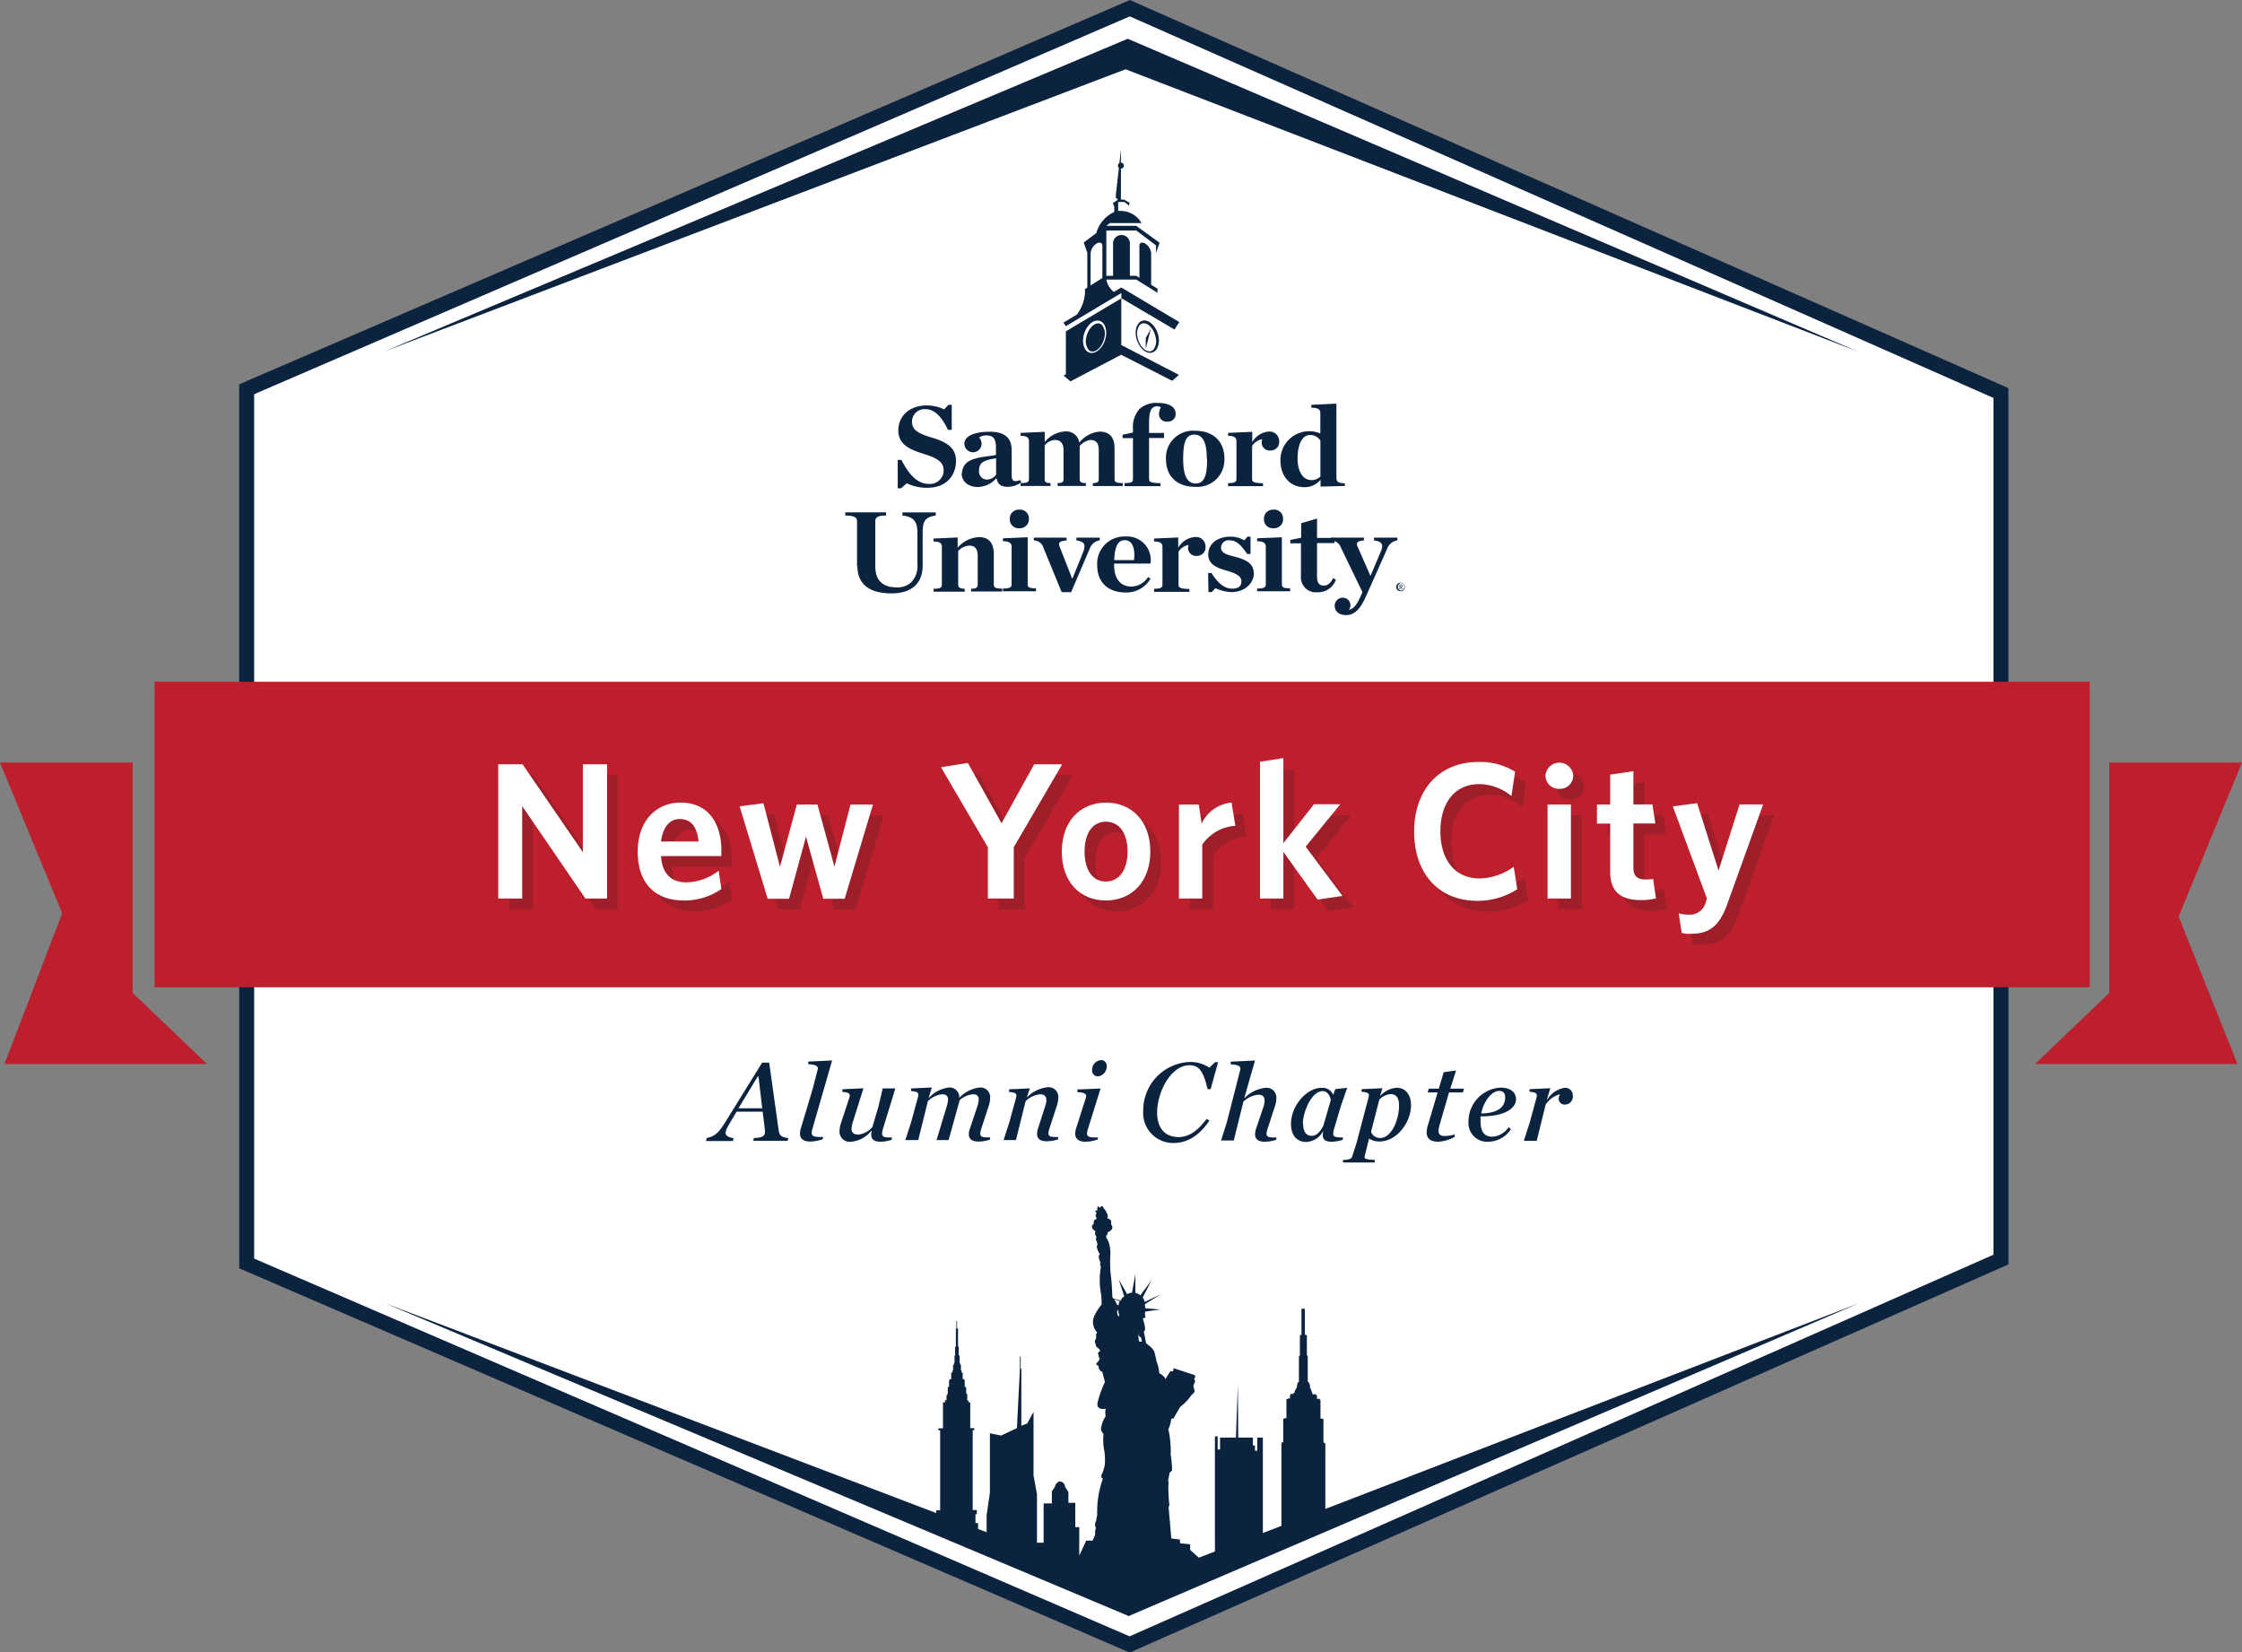 <svg xmlns="http://www.w3.org/2000/svg" viewBox="0 0 299.64 220.82"><rect x="0" y="0" width="299.64" height="220.82" fill="#808080" stroke="none"/><title>New-York-City-Chapter-Badge</title><g style="isolation:isolate"><g id="Layer_1" data-name="Layer 1"><polygon points="32.97 168.82 32.97 115.65 267.42 115.65 267.42 168.3 150.97 219.73 32.97 168.82" style="fill:#fff"/><path d="M327.29,148v51L211.84,250l-117-50.48V148H327.29m2-2H92.84v54.82l1.21.52,117,50.48.8.35.8-.35,115.46-51,1.19-.52V146Z" transform="translate(-60.87 -31.32)" style="fill:#0c2340"/><polygon points="32.97 105.17 32.97 52.01 150.97 1.09 267.42 52.52 267.42 105.17 32.97 105.17" style="fill:#fff"/><path d="M211.84,33.5l115.45,51v51H94.84V84l117-50.48m0-2.18-.8.34-117,50.48-1.21.53v54.82H329.29V83.19l-1.19-.53-115.46-51-.8-.35Z" transform="translate(-60.87 -31.32)" style="fill:#0c2340"/><polygon points="150.72 5.18 248.33 46.99 150.43 9.26 51.31 46.99 150.72 5.18" style="fill:#0c2340"/><path d="M155.32,183.41c1.14-.23,1.64-.76,2.55-2.23l4.86-7.85h.94l1.23,8.78c.12.94.24,1.17,1.33,1.3l-.09.37h-4.6l.09-.37c1.37-.06,1.57-.33,1.45-1.24l-.28-2.28h-3.49l-.92,1.55c-.87,1.39-.7,1.76.53,2l-.11.37h-3.58Zm6.92-8.23h-.1l-2.57,4.25h3.17Z" transform="translate(-60.87 -31.32)" style="fill:#0c2340"/><path d="M169.47,182.11a2.55,2.55,0,0,0-.12.62c0,.45.38.58,1.5.52v.31a5.62,5.62,0,0,1-1.7.32c-.89,0-1.36-.36-1.36-1.08a2.57,2.57,0,0,1,.12-.71l1.58-5.27.66-2.55c.13-.45-.22-.67-1.26-.73v-.35l3.19-.15Z" transform="translate(-60.87 -31.32)" style="fill:#0c2340"/><path d="M174.39,178c.15-.48,0-.7-.94-.76v-.35l2.82-.13-1.45,4.61a3.26,3.26,0,0,0-.14.81c0,.5.3.77.91.77a3,3,0,0,0,1.87-1l.82-2.77.56-2.4h1.69l-1.63,5.33a2.51,2.51,0,0,0-.14.71c0,.43.32.55,1.29.5v.32a4.87,4.87,0,0,1-1.48.26c-.85,0-1.26-.32-1.26-.93a1.43,1.43,0,0,1,.07-.48l-.06-.05a3.85,3.85,0,0,1-2.69,1.46,1.36,1.36,0,0,1-1.56-1.43,3.72,3.72,0,0,1,.18-1Z" transform="translate(-60.87 -31.32)" style="fill:#0c2340"/><path d="M185,178l0,.06a4.3,4.3,0,0,1,2.64-1.4,1.28,1.28,0,0,1,1.43,1.38,4.42,4.42,0,0,1,2.69-1.38,1.29,1.29,0,0,1,1.44,1.4,3.42,3.42,0,0,1-.17,1l-1,3.06a2.82,2.82,0,0,0-.15.71c0,.41.33.52,1.31.49v.3a5.11,5.11,0,0,1-1.51.26c-.85,0-1.33-.29-1.33-1a2.1,2.1,0,0,1,.15-.73l1-3a3.79,3.79,0,0,0,.18-.88c0-.44-.23-.71-.76-.71a3,3,0,0,0-1.82.82,2.62,2.62,0,0,1-.13.54l-1.32,4.76h-1.61l1.37-4.54a3.67,3.67,0,0,0,.17-.87c0-.44-.23-.71-.81-.71a3.22,3.22,0,0,0-1.89.92l-1.29,5.2h-1.72l.79-2.46.91-3.34c.12-.49,0-.69-.94-.75v-.35l2.78-.13Z" transform="translate(-60.87 -31.32)" style="fill:#0c2340"/><path d="M196.67,178c.12-.49,0-.69-.94-.75v-.35l2.78-.13L198.1,178l0,0a4.52,4.52,0,0,1,2.77-1.38,1.3,1.3,0,0,1,1.44,1.4,3.42,3.42,0,0,1-.17,1l-1,3.06a2.82,2.82,0,0,0-.15.71c0,.41.33.52,1.3.47v.32a5,5,0,0,1-1.5.26c-.85,0-1.32-.29-1.32-1a2.41,2.41,0,0,1,.14-.74l.95-2.95a2.56,2.56,0,0,0,.15-.82c0-.48-.25-.77-.83-.77a3.22,3.22,0,0,0-1.94.92l-1.29,5.2H195l.79-2.46Z" transform="translate(-60.87 -31.32)" style="fill:#0c2340"/><path d="M207.59,183.59a4.84,4.84,0,0,1-1.66.31c-.89,0-1.36-.4-1.36-1.08a2.29,2.29,0,0,1,.12-.7L206,178c.15-.47-.15-.67-1.14-.73v-.35l3.1-.13-1.66,5.31a2.67,2.67,0,0,0-.15.7c0,.44.38.58,1.46.52ZM208,173a.73.73,0,0,1,.78.8,1.32,1.32,0,0,1-1.17,1.37.77.77,0,0,1-.78-.84A1.28,1.28,0,0,1,208,173Z" transform="translate(-60.87 -31.32)" style="fill:#0c2340"/><path d="M213.66,179.77a6.47,6.47,0,0,1,6.29-6.53,4.64,4.64,0,0,1,2.55.76l.76-.73h.41l-1,3.6h-.41c-.54-2.31-1.09-3.19-2.43-3.19-2.44,0-4.31,3.54-4.31,6.32,0,2.11,1.08,3.28,2.86,3.28,1.45,0,2.65-.93,3.75-2.43l.38.22c-1,1.49-2.52,3-4.79,3A4,4,0,0,1,213.66,179.77Z" transform="translate(-60.87 -31.32)" style="fill:#0c2340"/><path d="M230.29,182.14a2.43,2.43,0,0,0-.15.71c0,.41.33.52,1.31.47v.32a5.26,5.26,0,0,1-1.52.26c-.85,0-1.32-.29-1.32-1a2.68,2.68,0,0,1,.13-.74l1-2.95a2.76,2.76,0,0,0,.14-.82c0-.48-.24-.77-.83-.77a3.3,3.3,0,0,0-2,.92l-1.29,5.2h-1.7l.78-2.46,1.79-7c.1-.45-.25-.67-1.28-.73v-.35l3.25-.15-1.43,5,.05,0A4.53,4.53,0,0,1,230,176.7a1.3,1.3,0,0,1,1.45,1.41,3.1,3.1,0,0,1-.17,1Z" transform="translate(-60.87 -31.32)" style="fill:#0c2340"/><path d="M239.21,182.05a3.1,3.1,0,0,0-.16.77c0,.43.35.53,1.28.5v.32a4.88,4.88,0,0,1-1.43.26c-.82,0-1.24-.2-1.24-.9a1.51,1.51,0,0,1,.06-.45l-.06,0a2.64,2.64,0,0,1-2.25,1.38c-1.2,0-2-.87-2-2.42,0-2.4,2.08-4.81,4.08-4.81a1.53,1.53,0,0,1,1.56.94l.28-.77,1.59-.17-.85,2.45Zm-4.18-.58c0,1.06.4,1.64,1.13,1.64s1.12-.55,1.57-1.34l1-3.43c-.12-.74-.55-1.2-1.09-1.2C236.12,177.14,235,180,235,181.47Z" transform="translate(-60.87 -31.32)" style="fill:#0c2340"/><path d="M243.25,185.87c-.08.32.25.43,1.36.46v.35h-4.25v-.35c.82,0,1.14-.17,1.22-.43l.6-1.87,1.6-6.07c.14-.47,0-.67-.94-.73v-.35l2.79-.13-.3,1,0,.05a3.19,3.19,0,0,1,2.23-1.11c1.1,0,1.89.87,1.89,2.32,0,2.3-1.9,4.86-4.21,4.86a2.62,2.62,0,0,1-1.4-.38Zm4.6-6.8c0-1-.35-1.53-1.14-1.53a2.32,2.32,0,0,0-1.5.74l-1.1,4.3a1.26,1.26,0,0,0,1.22.82C246.8,183.4,247.85,181.06,247.85,179.07Z" transform="translate(-60.87 -31.32)" style="fill:#0c2340"/><path d="M254.53,177.31l-1.28,4.42a3.4,3.4,0,0,0-.12.74c0,.47.28.67.84.67a5.65,5.65,0,0,0,1.32-.21l0,.32a4.94,4.94,0,0,1-2.2.65c-1.07,0-1.55-.46-1.55-1.25a4.47,4.47,0,0,1,.13-.83l1.34-4.51h-1.34l.16-.5h1.33l.66-2.2,1.65-.23-.77,2.43h1.83l-.15.5Z" transform="translate(-60.87 -31.32)" style="fill:#0c2340"/><path d="M258.75,180.51a5.69,5.69,0,0,0,0,.72c0,1.29.47,2,1.58,2a2.83,2.83,0,0,0,2.17-1.28l.3.28a3.65,3.65,0,0,1-3,1.67,2.49,2.49,0,0,1-2.67-2.64,4.54,4.54,0,0,1,4.27-4.59c1.4,0,2.09.67,2.09,1.58C263.44,179.45,262,180.53,258.75,180.51Zm.08-.38c2.67-.07,3.2-1.17,3.2-2.17,0-.56-.27-.85-.79-.85C260.21,177.11,259.16,178.51,258.83,180.13Z" transform="translate(-60.87 -31.32)" style="fill:#0c2340"/><path d="M271.07,177.75a1.05,1.05,0,0,1-1,1.18.77.77,0,0,1-.88-.8,1.1,1.1,0,0,1,.19-.58,3.35,3.35,0,0,0-1.93,1.37l-1.2,4.86h-1.72l.79-2.46.91-3.34c.12-.49,0-.69-.94-.75v-.35l2.78-.13-.44,1.45.05.05a3.28,3.28,0,0,1,2.3-1.55A1,1,0,0,1,271.07,177.75Z" transform="translate(-60.87 -31.32)" style="fill:#0c2340"/><path d="M180.85,92.78h.5c1,2,2.17,3.21,3.64,3.21a1.83,1.83,0,0,0,2-1.77c0-1.16-.81-1.65-2.68-2.25-1.7-.53-3.38-1.16-3.38-3.13s1.55-3.34,3.8-3.34a5.4,5.4,0,0,1,2.32.53l.59-.61h.43v3.35h-.5C186.73,87,185.76,86,184.55,86a1.67,1.67,0,0,0-1.79,1.67c0,1.14.85,1.59,2.71,2.15,1.5.47,3.17,1.1,3.17,3.08,0,1.82-1.13,3.61-3.89,3.61a6.3,6.3,0,0,1-2.7-.6l-.76.67h-.44Z" transform="translate(-60.87 -31.32)" style="fill:#0c2340"/><path d="M194,94.75V92.57c-1.78.26-2.28.63-2.28,1.65a1.06,1.06,0,0,0,1.1,1.19,1.55,1.55,0,0,0,1.18-.66m-4.56-.21a1.88,1.88,0,0,1,1-1.63c1.16-.61,3-.61,3.54-.8v-1c0-1.17-.39-1.6-1.25-1.6a1.69,1.69,0,0,0-1,.28,1.23,1.23,0,0,1,.33.82,1.15,1.15,0,0,1-2.3,0c0-.94,1.18-1.59,3.38-1.59,2,0,2.94.79,2.94,2.52v3.26c0,.76.23,1,1.15.68l.13.31a3.15,3.15,0,0,1-1.77.59c-1,0-1.34-.35-1.53-1.12h-.06a3.34,3.34,0,0,1-2.41,1.14c-1.54,0-2.2-.93-2.2-1.84" transform="translate(-60.87 -31.32)" style="fill:#0c2340"/><path d="M202.21,95.88c.64,0,.8-.15.8-.56V91.54c0-.94-.35-1.42-1.17-1.42a1.86,1.86,0,0,0-1.35.73v4.47c0,.41.15.55.78.56v.39h-4v-.39c.92,0,1.12-.15,1.12-.56v-5c0-.47-.2-.75-1.12-.76v-.39l3.23-.14v1.37a3.73,3.73,0,0,1,2.7-1.42,1.75,1.75,0,0,1,1.92,1.49A3.88,3.88,0,0,1,207.83,89c1.35,0,2,.79,2,2.26v4.06c0,.41.18.55,1.1.56v.39h-4v-.39c.63,0,.79-.15.79-.56V91.54c0-.94-.3-1.42-1.11-1.42a2.25,2.25,0,0,0-1.44.81,2.11,2.11,0,0,1,0,.31v4.08c0,.41.16.55.83.56v.39h-3.78Z" transform="translate(-60.87 -31.32)" style="fill:#0c2340"/><path d="M211.17,95.88c.94,0,1.12-.15,1.12-.56V89.87H210.9v-.45l1.39-.3v-.48a3.59,3.59,0,0,1,.87-2.66,3.33,3.33,0,0,1,2.45-.81c1.62,0,2.38.62,2.38,1.4a1,1,0,0,1-1.08,1.09,1,1,0,0,1-1.13-1.14,1.79,1.79,0,0,1,.24-.77,1.06,1.06,0,0,0-.5-.13.85.85,0,0,0-.65.25c-.27.26-.43.83-.43,2v1.31h2v.68h-2v5.48c0,.41.29.51,1.53.56v.39h-4.8Z" transform="translate(-60.87 -31.32)" style="fill:#0c2340"/><path d="M222.16,92.66c0-2.2-.52-3.26-1.67-3.26S219,90.46,219,92.66s.52,3.27,1.68,3.27,1.52-1.08,1.52-3.27m-5.5,0a3.61,3.61,0,0,1,3.91-3.77c2.41,0,3.9,1.42,3.9,3.71a3.62,3.62,0,0,1-3.9,3.78c-2.45,0-3.91-1.42-3.91-3.72" transform="translate(-60.87 -31.32)" style="fill:#0c2340"/><path d="M225,95.88c.92,0,1.12-.15,1.12-.56v-5c0-.47-.2-.75-1.12-.76v-.39l3.23-.14v1.38A2.81,2.81,0,0,1,230.39,89a1.28,1.28,0,0,1,1.44,1.3,1.14,1.14,0,0,1-1.14,1.23,1.08,1.08,0,0,1-1.2-1.05,1.48,1.48,0,0,1,.08-.46,2,2,0,0,0-1.36.9v4.42c0,.41.28.53,1.46.56v.39H225Z" transform="translate(-60.87 -31.32)" style="fill:#0c2340"/><path d="M237.34,95V90.21a1.6,1.6,0,0,0-1.39-.76c-1,0-1.66,1.17-1.66,3.18,0,1.62.68,2.85,1.84,2.85a1.62,1.62,0,0,0,1.21-.49M232,92.81a3.84,3.84,0,0,1,5.33-3.56V86.57c0-.48-.18-.75-1.2-.76v-.39l3.35-.16v9.95c0,.42.21.7,1.13.7v.35l-3.25.09v-.92a2.74,2.74,0,0,1-2.13,1c-2,0-3.23-1.51-3.23-3.59" transform="translate(-60.87 -31.32)" style="fill:#0c2340"/><path d="M175.41,107v-6c0-.53-.28-.75-1.57-.79v-.42h5.45v.42c-1.07,0-1.44.23-1.44.79v6c0,2,1.11,2.82,2.89,2.82a2.67,2.67,0,0,0,1.9-.67,3.08,3.08,0,0,0,.84-2.43v-4.17c0-1.51-.46-2.16-2-2.33v-.42h4.45v.42c-1.47.2-1.75.82-1.75,2.33v4.36c0,2.23-1.31,3.71-4.17,3.71s-4.55-1.16-4.55-3.66" transform="translate(-60.87 -31.32)" style="fill:#0c2340"/><path d="M185.63,110c.92,0,1.12-.15,1.12-.56v-5c0-.47-.2-.75-1.12-.76v-.39l3.23-.14v1.37a4,4,0,0,1,2.83-1.42c1.34,0,2,.79,2,2.26v4.06c0,.41.18.55,1.12.56v.39h-4.16V110c.65,0,.89-.15.89-.56v-3.78c0-.95-.32-1.42-1.13-1.42a2.09,2.09,0,0,0-1.48.73v4.47c0,.41.24.55.87.56v.39h-4.14Z" transform="translate(-60.87 -31.32)" style="fill:#0c2340"/><path d="M195.83,100.69a1.19,1.19,0,0,1,1.27-1.26,1.17,1.17,0,0,1,1.28,1.22,1.19,1.19,0,0,1-1.28,1.26,1.16,1.16,0,0,1-1.27-1.22m-.92,9.28c.92,0,1.16-.15,1.16-.56v-5c0-.47-.24-.75-1.16-.76v-.39l3.31-.14v6.27c0,.41.17.55,1.11.56v.39h-4.42Z" transform="translate(-60.87 -31.32)" style="fill:#0c2340"/><path d="M200.33,104.54a1.36,1.36,0,0,0-1.29-1v-.37h4.38v.37c-.7.08-1,.19-1,.5a1.1,1.1,0,0,0,.06.31l1.67,4.27h.06l1.41-3.49a2.6,2.6,0,0,0,.19-.79c0-.46-.31-.69-1.08-.8v-.37h3.12v.37a1.63,1.63,0,0,0-1.34,1.11l-2.49,5.81h-1.26Z" transform="translate(-60.87 -31.32)" style="fill:#0c2340"/><path d="M209.78,106.17h2.65c.18-1.56-.22-2.66-1.23-2.66s-1.34,1-1.42,2.67m-2.27.69a3.63,3.63,0,0,1,3.81-3.85,3.14,3.14,0,0,1,3.31,3.62h-4.86v.17h0c0,1.78.79,2.9,2.34,2.9a2.72,2.72,0,0,0,2.2-1.28l.32.23a3.7,3.7,0,0,1-3.31,1.84c-2.36,0-3.81-1.35-3.81-3.64" transform="translate(-60.87 -31.32)" style="fill:#0c2340"/><path d="M215.11,110c.92,0,1.12-.15,1.12-.56v-5c0-.47-.2-.75-1.12-.76v-.39l3.23-.14v1.38a2.8,2.8,0,0,1,2.22-1.44,1.27,1.27,0,0,1,1.43,1.29,1.14,1.14,0,0,1-1.14,1.23,1.08,1.08,0,0,1-1.2-1,1.48,1.48,0,0,1,.08-.46,2,2,0,0,0-1.35.9v4.42c0,.41.27.53,1.45.56v.39h-4.72Z" transform="translate(-60.87 -31.32)" style="fill:#0c2340"/><path d="M222.33,107.9h.46c.87,1.4,1.76,2.09,2.74,2.09s1.25-.42,1.25-1-.5-1-2.05-1.43-2.38-1-2.38-2.12c0-1.45,1.2-2.4,3-2.4a3.69,3.69,0,0,1,1.83.49l.4-.49H228v2.31h-.45c-.81-1.19-1.44-1.82-2.33-1.82a1,1,0,0,0-1.16,1c0,.64.65.9,1.76,1.17,1.71.42,2.62,1,2.62,2.27s-1.2,2.48-3,2.48a5.52,5.52,0,0,1-2.13-.53l-.49.53h-.44Z" transform="translate(-60.87 -31.32)" style="fill:#0c2340"/><path d="M229.8,100.69a1.19,1.19,0,0,1,1.27-1.26,1.17,1.17,0,0,1,1.28,1.22,1.19,1.19,0,0,1-1.28,1.26,1.16,1.16,0,0,1-1.27-1.22m-.92,9.28c.92,0,1.16-.15,1.16-.56v-5c0-.47-.24-.75-1.16-.76v-.39l3.31-.14v6.27c0,.41.18.55,1.11.56v.39h-4.42Z" transform="translate(-60.87 -31.32)" style="fill:#0c2340"/><path d="M234.74,108.32v-4.39h-1.42v-.45l1.45-.3v-1.94l2.12-.62v2.59h2.34v.69h-2.34v4.47c0,.82.27,1.21.92,1.21.48,0,.89-.32,1.24-1l.36.21a2.51,2.51,0,0,1-2.46,1.68,2,2,0,0,1-2.21-2.17" transform="translate(-60.87 -31.32)" style="fill:#0c2340"/><path d="M240.1,104.54a1.46,1.46,0,0,0-1.34-1v-.37h4.4v.37c-.91.08-1.07.33-.86.81l1.73,3.94,1.37-3.22c.42-1,.19-1.37-.9-1.53v-.37h3.13v.37a1.71,1.71,0,0,0-1.39,1.17l-2.83,6.35c-.84,1.9-1.68,2.46-2.63,2.46s-1.53-.5-1.53-1.24a1.07,1.07,0,0,1,1.1-1.08,1,1,0,0,1,1,1,.84.84,0,0,1-.22.6c.6-.07,1.06-.54,1.76-2.18l.06-.18Z" transform="translate(-60.87 -31.32)" style="fill:#0c2340"/><path d="M213.82,74.15c-.83,0-1.33,1-1.12,2.16s1.06,2.17,1.89,2.16,1.33-1,1.12-2.16S214.65,74.15,213.82,74.15ZM215.06,78a.72.72,0,0,1-.56.28c-.69,0-1.42-.89-1.61-1.93a2,2,0,0,1,.27-1.55.72.72,0,0,1,.57-.28c.68,0,1.42.88,1.6,1.93A1.92,1.92,0,0,1,215.06,78Z" transform="translate(-60.87 -31.32)" style="fill:#0c2340"/><polygon points="153.13 46.61 153.81 43.92 153.13 45.18 153.13 46.61" style="fill:#0c2340"/><path d="M203.32,74.91l7.42-4.43v.69l7.1,4.19.64-1-7.75-4.62-1,.6a2.79,2.79,0,0,1-1-1.66h4l2.84,1.77v-.55l-.85-.53V65.13h0a1.75,1.75,0,0,0-.78-1.25c-.43-.26-.77-.14-.79.27h0v4.29l-.4-.26h-.87V63.75h0a1.13,1.13,0,0,0-2.25,0h0v4.43h-.9V62.12h4l2.64,2v1l.48-1.36-3.12-2.26h-4l.49-.37h4.21a3.2,3.2,0,0,0-2.68-1.62h0a3.27,3.27,0,0,0-.44,0v-1.2h.83l.52.4v.21l.2-.48L211.1,58h-.42V53.85a.39.39,0,0,0,.39-.4.41.41,0,0,0-.39-.4V51.27l-.2,1.84a.4.4,0,0,0-.07.64L210,57.4l0,.34h0l.28.27-.68.45.19.47v.72a4.35,4.35,0,0,0-2.4,2.82l-1.68,1.26.48,1.36v4.67l-.31.19v.53h0a5.31,5.31,0,0,1-1.09,2.87l.51-.29L203,74.43Zm3.31-9.77h0a1.72,1.72,0,0,1,.78-1.26c.42-.26.77-.14.79.27h0v4.32l-1.58,1Z" transform="translate(-60.87 -31.32)" style="fill:#0c2340"/><path d="M210.73,77.44V71.19l-7.41,4.41,0,5.44v.31l-.31.16.29.24.63.54,6.78-3.56,6.82,3.48.91-.79-7.73-4Zm-2.06-1.12c-.21,1.19-1.06,2.16-1.89,2.17s-1.33-1-1.12-2.17,1.05-2.16,1.88-2.16S208.88,75.12,208.67,76.32Z" transform="translate(-60.87 -31.32)" style="fill:#0c2340"/><path d="M207.64,74.54c-.69,0-1.42.88-1.6,1.93a1.92,1.92,0,0,0,.28,1.55.69.69,0,0,0,.56.28c.69,0,1.42-.89,1.6-1.93a1.94,1.94,0,0,0-.28-1.56A.71.71,0,0,0,207.64,74.54Z" transform="translate(-60.87 -31.32)" style="fill:#0c2340"/><path d="M248.07,110.33a.57.57,0,1,1,.55-.57A.53.53,0,0,1,248.07,110.33Zm0-1.09a.52.52,0,0,0,0,1,.47.47,0,0,0,.49-.52A.48.48,0,0,0,248.07,109.24Zm0,.57H248v.26h-.08v-.63h.17c.13,0,.21.07.21.18a.18.18,0,0,1-.13.18l.19.25-.09,0Zm-.08-.07h.08c.09,0,.14,0,.14-.12s-.05-.1-.13-.1H248Z" transform="translate(-60.87 -31.32)" style="fill:#0c2340"/><polygon points="248.47 174.16 150.57 211.89 51.44 174.16 150.85 215.97 248.47 174.16" style="fill:#0c2340"/><polygon points="281.9 101.91 281.9 132.69 271.98 142.19 299.03 142.19 291.17 122.48 299.64 101.91 281.9 101.91" style="fill:#bd1f2d"/><polygon points="17.73 101.91 17.73 132.69 27.66 142.19 0.6 142.19 8.31 122.05 0 101.91 17.73 101.91" style="fill:#bd1f2d"/><rect x="20.66" y="91.11" width="258.63" height="40.83" style="fill:#bd1f2d"/><g style="opacity:0.2;mix-blend-mode:multiply"><path d="M140.55,152.84l-8.45-12.35v12.35h-3.2V134.9h3.25l8.06,11.75V134.9h3.2v17.94Z" transform="translate(-60.87 -31.32)" style="fill:#231f20"/><path d="M153.68,153.1c-3.51,0-6.14-2-6.14-6.53,0-4.08,2.44-6.55,5.72-6.55,3.77,0,5.46,2.84,5.46,6.4,0,.26,0,.57,0,.75h-8.06c.13,2.45,1.46,3.51,3.38,3.51a7.26,7.26,0,0,0,4.32-1.56l.36,2.45A8.61,8.61,0,0,1,153.68,153.1Zm-3-7.88h5c-.21-1.95-1-3-2.5-3C151.93,142.18,150.89,143.19,150.66,145.22Z" transform="translate(-60.87 -31.32)" style="fill:#231f20"/><path d="M175.2,152.87h-2.86l-2.31-8.3-2.26,8.3h-2.86l-3.75-12.35,3.18-.42,2.21,8.5,2.26-8.32h2.75l2.27,8.3,2.15-8.3h3Z" transform="translate(-60.87 -31.32)" style="fill:#231f20"/><path d="M197.8,146v6.86h-3.46V146l-6.27-10.71,3.59-.57,4.5,8.06,4.37-7.88h3.74Z" transform="translate(-60.87 -31.32)" style="fill:#231f20"/><path d="M210.1,153.1c-3.41,0-5.88-2.44-5.88-6.53s2.5-6.55,5.9-6.55,5.93,2.45,5.93,6.53S213.53,153.1,210.1,153.1Zm0-10.53c-1.85,0-2.84,1.66-2.84,4s1,4,2.84,4,2.91-1.63,2.91-4S212,142.57,210.1,142.57Z" transform="translate(-60.87 -31.32)" style="fill:#231f20"/><path d="M223,145.64v7.2h-3.12V140.28h2.65l.39,2.53a4.92,4.92,0,0,1,4-2.79l.5,3.1A5.82,5.82,0,0,0,223,145.64Z" transform="translate(-60.87 -31.32)" style="fill:#231f20"/><path d="M233.83,146.6v6.24h-3.12V134.56l3.12-.49v11.41l4.09-5.2h3.53L236.82,146l4.92,6.58-3.33.49Z" transform="translate(-60.87 -31.32)" style="fill:#231f20"/><path d="M259.78,153.15c-5.2,0-8.47-3.66-8.47-9.25s3.35-9.31,8.58-9.31a8.93,8.93,0,0,1,4.91,1.3l-.49,3.25a6.94,6.94,0,0,0-4.29-1.59c-3.25,0-5.2,2.45-5.2,6.32s2,6.29,5.25,6.29a8.2,8.2,0,0,0,4.55-1.56l.47,3A9.83,9.83,0,0,1,259.78,153.15Z" transform="translate(-60.87 -31.32)" style="fill:#231f20"/><path d="M270.73,138.18a1.78,1.78,0,0,1-1.87-1.77,1.86,1.86,0,0,1,3.71,0A1.77,1.77,0,0,1,270.73,138.18Zm-1.59,14.66V140.28h3.12v12.56Z" transform="translate(-60.87 -31.32)" style="fill:#231f20"/><path d="M281.65,153.05c-2.47,0-4.14-.91-4.14-3.77v-6.45h-1.77v-2.55h1.77v-4l3.1-.46v4.44h2.54l.4,2.55h-2.94v5.93c0,1,.44,1.56,1.63,1.56a4.19,4.19,0,0,0,1-.1l.39,2.62A8.33,8.33,0,0,1,281.65,153.05Z" transform="translate(-60.87 -31.32)" style="fill:#231f20"/><path d="M287.08,157.44l-.42-2.62A5.44,5.44,0,0,0,288,155a2.24,2.24,0,0,0,2.29-1.82l.1-.36-4.55-12.3,3.25-.42,2.86,9,2.81-8.84H298l-4.81,13.37c-1.07,3-2.52,3.92-4.79,3.92A4.4,4.4,0,0,1,287.08,157.44Z" transform="translate(-60.87 -31.32)" style="fill:#231f20"/></g><path d="M139.11,151.4l-8.45-12.35V151.4h-3.2V133.46h3.25l8.06,11.75V133.46H142V151.4Z" transform="translate(-60.87 -31.32)" style="fill:#fff"/><path d="M152.24,151.66c-3.51,0-6.14-2-6.14-6.53,0-4.08,2.44-6.55,5.72-6.55,3.77,0,5.46,2.84,5.46,6.4,0,.26,0,.57,0,.75h-8.06c.13,2.45,1.46,3.51,3.38,3.51a7.26,7.26,0,0,0,4.32-1.56l.36,2.45A8.61,8.61,0,0,1,152.24,151.66Zm-3-7.88h5c-.21-1.95-1-3-2.5-3C150.49,140.74,149.45,141.75,149.22,143.78Z" transform="translate(-60.87 -31.32)" style="fill:#fff"/><path d="M173.76,151.43H170.9l-2.31-8.3-2.26,8.3h-2.86l-3.75-12.35,3.18-.42,2.21,8.5,2.26-8.32h2.75l2.27,8.3,2.15-8.3h3Z" transform="translate(-60.87 -31.32)" style="fill:#fff"/><path d="M196.36,144.54v6.86H192.9v-6.84l-6.27-10.71,3.59-.57,4.5,8.06,4.37-7.88h3.74Z" transform="translate(-60.87 -31.32)" style="fill:#fff"/><path d="M208.66,151.66c-3.41,0-5.88-2.44-5.88-6.53s2.5-6.55,5.9-6.55,5.93,2.45,5.93,6.53S212.09,151.66,208.66,151.66Zm0-10.53c-1.85,0-2.84,1.66-2.84,4s1,4,2.84,4,2.91-1.63,2.91-4S210.53,141.13,208.66,141.13Z" transform="translate(-60.87 -31.32)" style="fill:#fff"/><path d="M221.55,144.2v7.2h-3.12V138.84h2.65l.39,2.53a4.92,4.92,0,0,1,4-2.79l.5,3.1A5.82,5.82,0,0,0,221.55,144.2Z" transform="translate(-60.87 -31.32)" style="fill:#fff"/><path d="M232.39,145.16v6.24h-3.12V133.12l3.12-.49V144l4.09-5.2H240l-4.63,5.67,4.92,6.58-3.33.49Z" transform="translate(-60.87 -31.32)" style="fill:#fff"/><path d="M258.34,151.71c-5.2,0-8.47-3.66-8.47-9.25s3.35-9.31,8.58-9.31a8.93,8.93,0,0,1,4.91,1.3l-.49,3.25a6.94,6.94,0,0,0-4.29-1.59c-3.25,0-5.2,2.45-5.2,6.32s2,6.29,5.25,6.29a8.2,8.2,0,0,0,4.55-1.56l.47,3A9.83,9.83,0,0,1,258.34,151.71Z" transform="translate(-60.87 -31.32)" style="fill:#fff"/><path d="M269.29,136.74a1.78,1.78,0,0,1-1.87-1.77,1.86,1.86,0,0,1,3.71,0A1.77,1.77,0,0,1,269.29,136.74ZM267.7,151.4V138.84h3.12V151.4Z" transform="translate(-60.87 -31.32)" style="fill:#fff"/><path d="M280.21,151.61c-2.47,0-4.14-.91-4.14-3.77v-6.45H274.3v-2.55h1.77v-4l3.1-.46v4.44h2.54l.4,2.55h-2.94v5.93c0,1,.44,1.56,1.63,1.56a4.19,4.19,0,0,0,1-.1l.39,2.62A8.33,8.33,0,0,1,280.21,151.61Z" transform="translate(-60.87 -31.32)" style="fill:#fff"/><path d="M285.64,156l-.42-2.62a5.44,5.44,0,0,0,1.38.18,2.24,2.24,0,0,0,2.29-1.82l.1-.36-4.55-12.3,3.25-.42,2.86,9,2.81-8.84h3.15l-4.81,13.37c-1.07,3-2.52,3.92-4.79,3.92A4.4,4.4,0,0,1,285.64,156Z" transform="translate(-60.87 -31.32)" style="fill:#fff"/><path d="M238,233.43v-9.16c0-.13-.25-.16-.25-.16V221c-.12-.15-.4-.09-.4-.09v-2.51h-.09v-.14h-.38v-.47h-.1v-.13h-.51v-.15l-.33-.82v-.38h-.09v-.19h-.08V216h-.12V212.6l-.12-.21v-2.66h-.2l-.07-.13v-3.38h-.45v3.38l0,.13h-.21v2.69l-.13.2V216h-.11v.11h-.08v.23h-.07v.34l-.32.59v.19h-.15v.15h-.4v.14h-.07v.46H233v.08h-.2v2.56c-.44,0-.43.13-.43.13v3.06a.27.27,0,0,0-.24.2v11.36h-.63V236Z" transform="translate(-60.87 -31.32)" style="fill:#0c2340"/><polygon points="168.78 205.73 168.78 192.12 168.03 192.12 168.03 193.87 167.72 193.87 167.72 193.18 167.45 193.18 167.45 192.12 165.49 192.12 165.44 184.97 165.18 192.12 163.06 192.12 163.06 193.71 162.74 193.71 162.74 191.96 162.37 191.96 162.37 205.24 162.38 208.19 168.78 205.73" style="fill:#0c2340"/><path d="M186.23,234.1l5.71,2.17v-.06c0-.29-.35-.29-.35-.29v-1.06h-.35v-1.17h.18v-.57h-.55V222.45h.21v-.27h-.54v-3.46h-.24v-.24h-.16v-.71h0v-.17H190v-.85h-.11v-.16h-.09v-.78c0-.2-.27-.2-.27-.2v-.85h-.15v-.3h-.08v-.74h-.1v-.26h-.08v-1H189v-1.18h-.09v-2.41h-.13v-1h-.09v1h-.07v2.41h-.1v1.19h-.08v1h-.09v.27h-.1v.74h-.08v.26H188v.88a.31.31,0,0,0-.29.16v.82h-.08v.11h-.09v.89h-.07v.17h-.1v.67h-.19v.29h-.28v3.47h-.63v.26h.25v10.7H186v.55h.2Z" transform="translate(-60.87 -31.32)" style="fill:#0c2340"/><path d="M212.42,244.07l9.64-3.72-2.13-1.9,0-.75-1.33-.13-.05-.51-1.13-.13-.37-4.19.11-.25a21.7,21.7,0,0,1-.14-2.75c.12-.13-.08-.51,0-.76s.16-.87.16-.87a.73.73,0,0,0,.34-.31,15.49,15.49,0,0,0-.19-2.08,13.25,13.25,0,0,0-.31-3.39,4.69,4.69,0,0,0,.39-1.43l.28,0,.91-1.56a6.84,6.84,0,0,0,1.52-1.6c.2-.09.42-.48.42-.48s-.19-.76-.19-.76l.25-.55-.14-.41.17-.13-.09-.32-2.82-.92-.08.44-.34-.06-.68,1.08c-.11-.47-.82-.79-.82-.79a4.75,4.75,0,0,0-.37-1.6,10.25,10.25,0,0,0-.31-1.34,2.13,2.13,0,0,0-.34-.45,1.78,1.78,0,0,0-.42-.35,1.22,1.22,0,0,0-.31-.25l-.31-1.57a.7.7,0,0,0,.17-.29,3.53,3.53,0,0,0-.23-1.18.63.63,0,0,1,0-.41c.06.16.28,0,.28,0l-.08-.57.06-.23,2-.28-2-.16-.06-.55,2.09-1.3-2.11,1a2.19,2.19,0,0,0-.26-.6l1.16-2.27-1.5,2c-.08-.19-.65-.35-.65-.35v-2.49l-.45,2.49c-.2-.07-.65.19-.65.19l-1.13-2,.74,2.29a1.44,1.44,0,0,0-.51.61l-.09-.09-.9-.25-.09-.23a31.54,31.54,0,0,0-.25-3.32,19.89,19.89,0,0,1,0-2.59c-.08-1.53-.56-1.95-.56-1.95l0-.32a.35.35,0,0,0,.17-.41c1.08-.48.48-1.06.48-1.06l0-.48c-.12-.28-.54-.35-.54-.35.22-.25,0-.64-.14-.92a.71.71,0,0,0-.31-.36.34.34,0,0,0-.37-.35c.06.1-.14.23-.14.23-.06-.2-.34-.13-.34-.13s0,.51,0,.51c-.14-.16-.34.16-.34.16.2-.1.26.16.14.35s.14.54.14.54-.39.26-.39.26l-.06.48c-.62.44.29,1,.29,1-.29.19.14.8.14.8-.26.12,0,.54,0,.54s.11.44.11.44c-.34.23.31,1.28.31,1.28-.39.13.09,1.12.09,1.12-.17.22.05.51.05.51a10,10,0,0,0,0,3.58,10.6,10.6,0,0,1,.09,1.5,6.61,6.61,0,0,0-1,1.56,2,2,0,0,0,.31,2.05c.2.09,0,.22,0,.22a.89.89,0,0,0-.05.38.74.74,0,0,1-.12.52c-.14.28.06.41.09.7s.42.38.53.64-.14.16-.22.35.14.41.08.54,0,.1.09.13,0,.13-.06.32-.23.29-.34.48.2.22.28.32,0,0,0,.16a1.08,1.08,0,0,0,.29.51c.08.09.17,0,.22.16s.34,1.31.34,1.31a13.91,13.91,0,0,0-1,2.84c-.12,1,1.15.73,1.15.73-.19.23-.05,1-.05,1a3.7,3.7,0,0,0-.6,1.53c-.14.42.32.83.32.83a6.91,6.91,0,0,0,.11,2.3,8.54,8.54,0,0,1,.05,1.89,7,7,0,0,1-.33,1.08c-.34.55.08.71.08.71a13.11,13.11,0,0,0-.76,4.85c0,.1-.06.26-.06.26l-.08.51c-.34.64,0,1,0,1-.17.06-.14.89-.14.89l-.34.77-.85,0-.93,2v-3.8h-.53v-3.25h-.92v-1.46l-.44-.66a.78.78,0,0,0-.75-.75,1,1,0,0,0-.62.75l-.4.58v1.62h-1.1v5.25h-.89V231l-.46-2.5V220l-.84,1.55-.79.31v-7.64h-.09v-1.6h-.1v1.61l-.4,7.94-2.11,1-1.5-.31v7.94l-.44,3v2.74Zm.63-34.67c-.06.61.31.64.31.64l.13.58a2,2,0,0,0-.36,0A3,3,0,0,1,213.05,209.4Zm-2.68-2.17c-.09,0-.17-.35-.2-.55s.12-.25.14-.35a3.77,3.77,0,0,0,.14.74S210.45,207.26,210.37,207.23Zm.17-2c-.15.09-.17.54-.17.54l-.21-.08a4.15,4.15,0,0,0-.27-.56,1,1,0,0,1-.09-.18Z" transform="translate(-60.87 -31.32)" style="fill:#0c2340"/></g></g></svg>